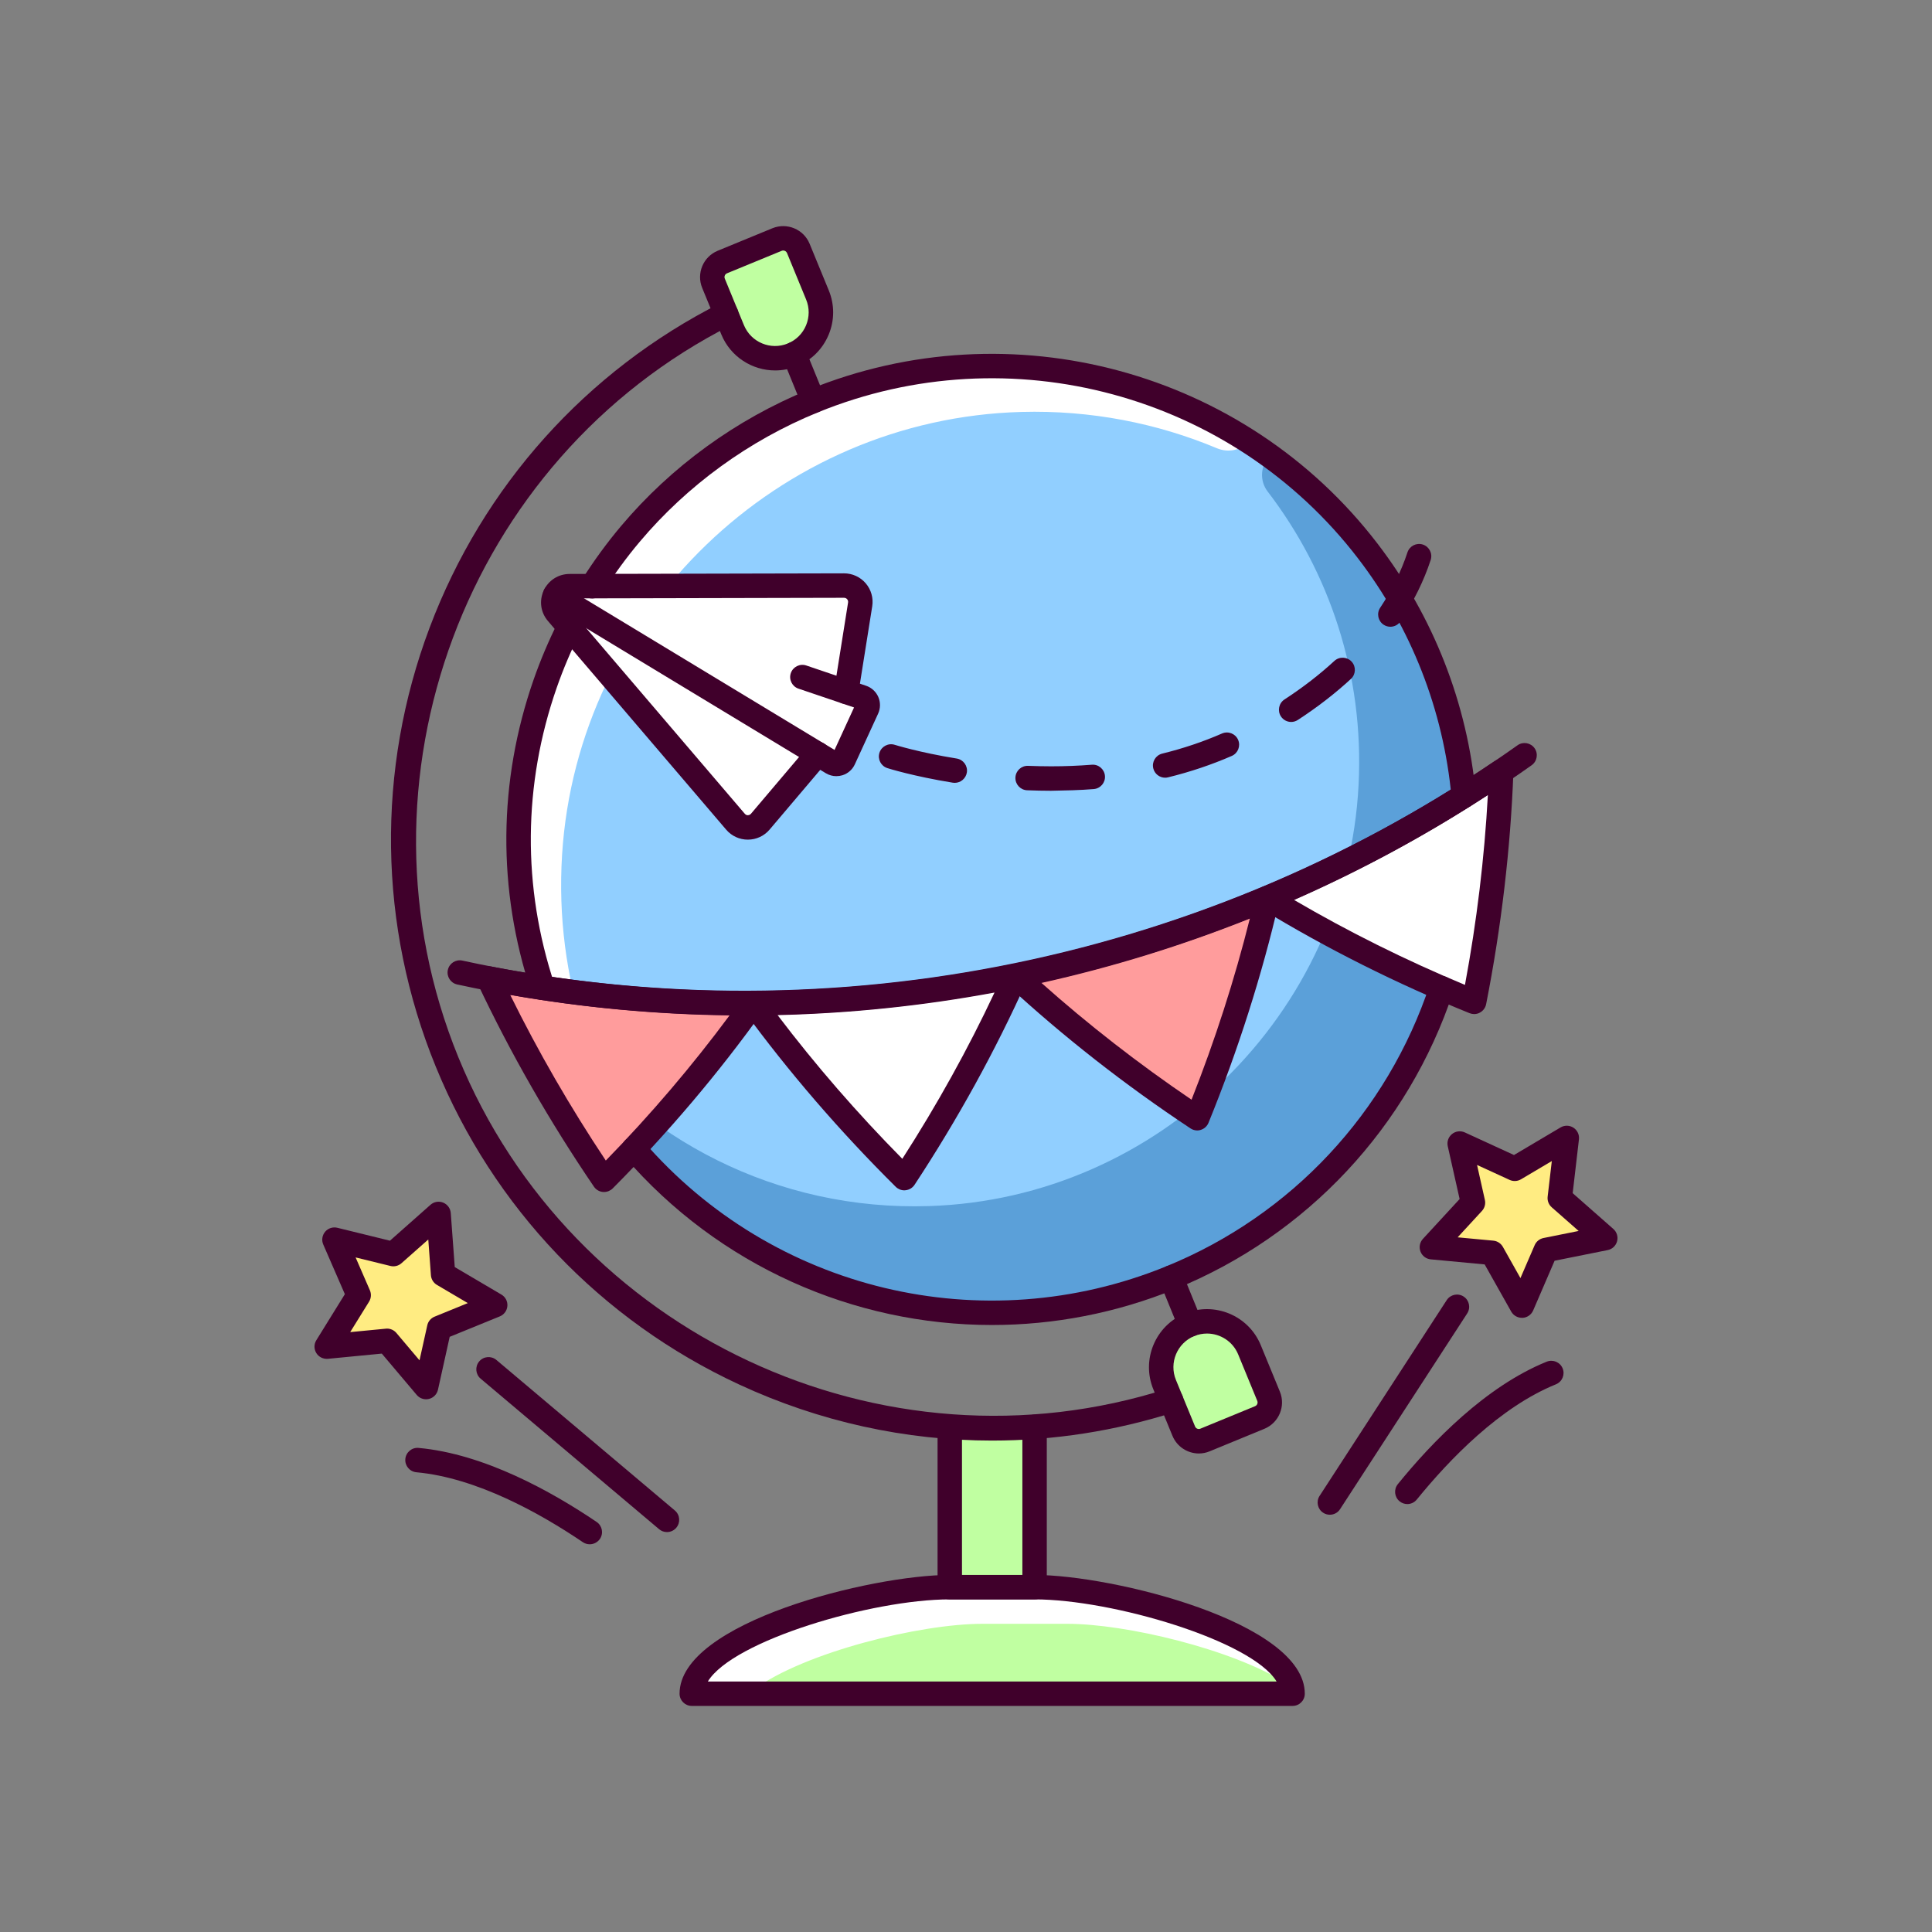 <svg id="Слой_1" enable-background="new 0 0 5000 5000" height="512" viewBox="0 0 5000 5000" width="512" xmlns="http://www.w3.org/2000/svg"><rect x="0" y="0" width="5000" height="5000" fill="#808080" stroke="none"/><g><circle cx="2567.7" cy="2172.2" fill="#91cfff" r="1225.3"/><path d="m3286.5 1180c-24.9 24.9-27.2 64.2-5.8 92.1 159.7 208.4 249.8 473 235.3 759-30.1 593.1-517.6 1071-1111.1 1090.2-394.7 12.8-746.6-173.4-963.2-465.7 189 439.8 628 746.8 1138.2 741.9 654-6.3 1194.4-536.4 1212.7-1190.1 11.8-422.6-190.4-798.4-506.1-1027.4z" fill="#5ba0d9"/><g fill="#fff"><path d="m3233 1143.5c-207.8-134.8-458.8-208.5-727.9-195.1-623.7 31.2-1129.5 536.4-1161.1 1160.1-19 375.2 131.1 715.4 380.4 952.2-185.4-229.3-290-526.8-269.7-849.1 39.6-627.9 559.8-1128.4 1188.7-1145.5 179.9-4.9 351.2 29.1 506.4 94.1 28.5 11.9 61.3 5.1 83.2-16.7z"/><path d="m3818.7 2052.7c-8.2 5.3-16.5 10.5-24.8 15.8-.6.4-1 .7-1.4.9-12.1 7.6-24.3 15.1-36.5 22.6-9.1 5.6-18.3 11.2-27.5 16.8-10 6-20.1 11.8-30.1 17.7-127.6 74.8-259.8 141.8-395.5 199.7 159 95.6 328.5 180.3 504.2 252.1 36.2-187 58.5-375.6 66.5-561.3-4.8 3.2-9.7 6.3-14.5 9.5-13.4 8.8-26.8 17.6-40.4 26.2z"/><path d="m2610.2 2540.2c-210.3 41.7-425.2 64.1-639.4 66.6 110.1 148.6 233.7 291.7 367.9 425.6 103.6-158.6 194.8-324 271.5-492.2z"/></g><path d="m3264.9 2342.2c-198.1 81.8-404.5 145.6-614.2 189.8 136.6 124.6 285.5 241 443 346.1 70.7-175.9 128.3-356 171.2-535.9z" fill="#ff9c9c"/><path d="m2047 908.4c26.7-11 47.6-31.7 58.7-58.4s11.2-56.1.2-82.8l-49.5-120.4c-5-12.2-16.9-19.6-29.3-19.6-4 0-8.1.8-12 2.4l-141.5 58.2c-7.8 3.2-13.9 9.3-17.2 17.1-3.2 7.8-3.3 16.4-.1 24.2l49.5 120.4c22.7 55.2 86 81.6 141.2 58.9z" fill="#c0ffa1"/><path d="m1451.7 1537 707.5 428.1c2.5 1.5 5.5 1.8 8.4.9s5.2-2.9 6.4-5.7l60.3-131.2c1.3-2.7 1.3-5.8.1-8.6s-3.4-4.8-6.3-5.8l-154.9-52.5c-5.5-1.9-8.5-7.9-6.6-13.4s7.8-8.5 13.4-6.6l101.5 34.4 34.1-214.1c1.5-9.2-1.2-18.5-7.2-25.5s-14.8-11.1-24-11.1c-.1 0-649.6 1.4-649.6 1.4-1.3.3-2.7.3-4.1 0l-56.6.1c-8.9.2-16.6 3.7-22.4 9.6z" fill="#fff"/><path d="m1126.3 3434.4c.8-3.4 3.1-6.2 6.3-7.5l125.4-51.2-116.7-68.7c-3-1.8-4.9-4.9-5.2-8.3l-9.9-135-101.4 89.7c-2.6 2.3-6.1 3.2-9.5 2.3l-131.5-32.3 54 124.2c1.4 3.2 1.1 6.8-.7 9.8l-71.4 115.1 134.8-13c4.1-.1 7.1 1.3 9.1 3.7l87.4 103.4z" fill="#ffec82"/><path d="m1929.5 2607c-154.4 0-309.2-10.6-462.6-31.1-1.8-.2-3.7-.5-5.5-.7-18.8-2.5-37.6-5.3-56.4-8.2-11.2-1.7-21.1-3.1-31.1-4.7-1.2-.2-2.3-.3-3.5-.5-29.1-4.7-58.2-9.7-87.2-15.2 80.2 167.6 174.8 332.4 281.5 490.2 133.5-135.1 256.1-279.5 364.8-429.8z" fill="#ff9c9c"/><path d="m2458 4118.1c-205.5 0-634.8 119.2-656.3 254.6h1532.1c-21.5-135.4-450.8-254.6-656.3-254.6z" fill="#c0ffa1"/><path d="m2542.4 4202.4h219.5c151.8 0 425.5 65.1 567 153.7-51.8-128.4-454.3-238-651.3-238h-219.6c-205.5 0-634.8 119.2-656.3 254.6h148.9c131.9-96.9 430.6-170.3 591.8-170.3z" fill="#fff"/><path d="m2468.5 3703.5v393.5h198.5v-393.4c-33.1 2.2-66.2 3.5-99.2 3.5-33.1 0-66.2-1.4-99.3-3.6z" fill="#c0ffa1"/><path d="m4026.3 3099.5 15.7-134.5-116.5 69c-3 1.8-6.6 2-9.8.5l-123.1-56.5 29.7 132.1c.8 3.4-.2 6.9-2.5 9.5l-91.8 99.6 134.8 12.6c3.4.3 6.5 2.3 8.2 5.3l66.3 118 53.7-124.3c1.4-3.2 4.2-5.5 7.6-6.2l132.8-26.6-101.6-89.5c-2.6-2.2-3.9-5.6-3.5-9z" fill="#ffec82"/><path d="m3023.8 3579.5 49.5 120.4c6.6 16.1 25.2 23.9 41.3 17.2l141.5-58.2c7.8-3.2 13.9-9.3 17.2-17.1 3.2-7.8 3.3-16.4.1-24.2l-49.5-120.4c-17.2-41.7-57.6-67-100.2-67-13.7 0-27.6 2.6-41 8.1-55.2 22.7-81.6 86-58.9 141.2z" fill="#c0ffa1"/><path d="m1481 1616s430.4 503.8 430.4 503.8c6 7 14.8 11.1 24 11.1 9.7.7 18.1-4.1 24.1-11.2l140.5-165.7-657.3-397.8c-.9 8.4 1.5 16.7 7.4 23.6z" fill="#fff"/><g><path d="m3441.6 3920.1c-5.9 0-11.9-1.6-17.2-5.1-14.7-9.5-18.8-29.1-9.3-43.7l329-506.6c9.5-14.6 29.1-18.8 43.7-9.3 14.7 9.5 18.8 29.1 9.3 43.7l-329 506.6c-6 9.4-16.1 14.4-26.5 14.4z" fill="#40002b"/></g><g><path d="m3938.6 3410.5c-11.4 0-21.9-6.1-27.6-16.1l-68.7-122.1-139.5-13.1c-12-1.1-22.3-8.9-26.6-20.2-4.3-11.2-1.9-23.9 6.3-32.8l95-103.1-30.7-136.7c-2.6-11.7 1.6-23.9 11-31.5 9.3-7.6 22.2-9.2 33.1-4.2l127.3 58.5 120.5-71.4c10.3-6.1 23.3-5.9 33.4.7 10.1 6.5 15.6 18.2 14.2 30.2l-16.2 139.2 105.2 92.6c9 7.9 12.8 20.3 9.7 31.9s-12.5 20.5-24.3 22.8l-137.4 27.6-55.5 128.7c-4.8 11-15.4 18.4-27.4 19.1-.7-.1-1.2-.1-1.8-.1zm-166.2-208.3 92.4 8.6c10.3 1 19.5 7 24.6 16l45.5 80.9 36.8-85.2c4.1-9.5 12.6-16.4 22.8-18.5l91-18.3-69.7-61.3c-7.8-6.9-11.7-17.1-10.5-27.4l10.8-92.2-79.9 47.3c-8.9 5.3-19.9 5.8-29.3 1.5l-84.3-38.7 20.3 90.6c2.3 10.1-.6 20.7-7.6 28.4z" fill="#40002b"/></g><g><path d="m3642.1 3892.5c-7 0-14.1-2.3-19.9-7.1-13.6-11-15.6-30.9-4.6-44.5 88.7-109.3 227.6-253 385.3-316.9 16.2-6.5 34.6 1.2 41.2 17.4s-1.2 34.6-17.4 41.2c-145.3 58.9-275.9 194.6-360 298.1-6.3 7.8-15.4 11.8-24.6 11.8z" fill="#40002b"/></g><g><path d="m1726.1 3965c-7.2 0-14.4-2.4-20.4-7.5l-461.8-389.5c-13.4-11.3-15-31.2-3.8-44.6s31.2-15.1 44.6-3.8l461.8 389.5c13.4 11.3 15 31.2 3.8 44.6-6.3 7.5-15.2 11.3-24.2 11.3z" fill="#40002b"/></g><g><path d="m1102.7 3621.3c-9.2 0-18.1-4-24.2-11.2l-90.4-107-139.5 13.5c-12.1 1-23.6-4.6-29.9-14.8-6.4-10.2-6.4-23.1 0-33.4l73.8-119.1-55.9-128.5c-4.8-11-2.9-23.8 4.8-33s20.1-13.2 31.7-10.3l136.1 33.4 104.9-92.9c9-8 21.7-10.2 32.9-5.6 11.1 4.5 18.7 15 19.6 27l10.3 139.8 120.7 71.1c10.4 6.1 16.4 17.5 15.5 29.5s-8.5 22.5-19.6 27l-129.7 52.9-30.3 136.8c-2.6 11.7-11.6 21-23.3 23.9-2.4.6-5 .9-7.5.9zm-101.1-182.9c9.3 0 18.1 4.1 24.2 11.2l59.9 70.9 20.1-90.6c2.2-10.1 9.3-18.5 18.9-22.4l86-35.1-80-47.1c-8.9-5.3-14.7-14.6-15.5-24.9l-6.8-92.6-69.5 61.5c-7.8 6.9-18.4 9.5-28.5 7l-90.1-22.1 37 85.1c4.1 9.5 3.3 20.5-2.1 29.3l-48.9 78.9 92.4-8.9c.9-.2 1.9-.2 2.9-.2z" fill="#40002b"/></g><g><path d="m1526.2 3996.6c-6.1 0-12.3-1.8-17.7-5.4-110.4-74.7-274.8-166.7-430.9-181-17.4-1.6-30.2-17-28.6-34.4s17-30.3 34.4-28.6c169.5 15.4 344.1 112.7 460.7 191.6 14.5 9.8 18.3 29.4 8.5 43.9-6.3 9-16.3 13.9-26.4 13.9z" fill="#40002b"/></g><g><path d="m1925.2 2627.3c-248.1 0-497-26.2-742-79.5-17.1-3.7-27.9-20.6-24.2-37.6 3.7-17.1 20.5-27.9 37.6-24.2 918.9 199.8 1892.3 11.8 2670.7-515.6 20.1-13.6 40.1-27.5 60-41.6 14.2-10.1 34-6.7 44.1 7.5s6.7 34-7.5 44.1c-20.2 14.3-40.6 28.5-61.1 42.3-585 396.5-1278.3 604.6-1977.6 604.6z" fill="#40002b"/></g><g><path d="m1563.2 3084.9c-1 0-2 0-2.9-.1-9.4-.9-17.9-5.9-23.2-13.7-114.8-168.7-216-345.4-300.9-525.3-5.1-10.8-3.7-23.5 3.6-32.9s19.3-14 31-11.6c223.3 43.4 452.1 65.1 679.1 63.5 12.4.1 22.8 6.5 28.3 17.1s4.6 23.3-2.3 32.9c-115.4 161.6-246.7 316.6-390.2 460.8-6.1 6-14.2 9.3-22.5 9.3zm-242.8-510.1c72.1 146.3 155.1 290.1 247.4 428.7 116-118.9 223.4-244.9 320.3-375.7-190.1-2.3-380.5-20.1-567.7-53z" fill="#40002b"/></g><g><path d="m2340.4 3080.6c-8.3 0-16.3-3.3-22.3-9.2-144.3-143.1-276.7-296.6-393.6-456.4-7-9.6-8.1-22.3-2.7-32.9 5.3-10.6 16.2-17.3 28.1-17.4 225.2-1.3 451.3-24.8 672.1-70 11.7-2.4 23.6 2 31 11.2 7.4 9.3 9 21.9 4.2 32.7-81 180.5-178.7 358-290.3 527.6-5.2 7.9-13.7 13.1-23.1 14.1-1.2.3-2.3.3-3.4.3zm-328-453.5c98 129.2 206.3 254 322.8 371.9 89.6-139.3 169.7-283.6 238.6-430.3-185 34.4-373.3 54-561.4 58.4z" fill="#40002b"/></g><g><path d="m3098.5 2925.6c-6.1 0-12.2-1.8-17.5-5.3-169.1-112.1-328.7-237-474.2-371.3-8.7-8-12.2-20.3-9-31.7s12.5-20.1 24.1-22.5c220.7-45.1 437.9-112.2 645.6-199.5 11-4.6 23.6-2.7 32.6 5 9.1 7.7 13.1 19.8 10.4 31.3-44.8 192.9-106.3 386.1-182.9 574.2-3.6 8.8-10.9 15.5-20 18.3-2.8 1.1-6 1.5-9.1 1.5zm-403.2-381.8c121.1 107.9 251.4 209.3 388.4 302.2 60.9-154.1 111.5-311.4 150.9-468.8-174.7 69.8-355.6 125.7-539.3 166.6z" fill="#40002b"/></g><g><path d="m3815.1 2624.4c-4 0-8-.8-11.9-2.3-188.6-76.2-370.2-167.3-539.8-270.6-10.2-6.2-16-17.5-15.1-29.4s8.3-22.2 19.3-26.8c209.6-88 411.4-197.4 599.7-325 9.9-6.7 22.7-7.2 33.1-1.5 10.4 5.8 16.7 16.9 16.3 28.8-7.4 198.7-31.2 401-70.6 601.2-1.8 9.3-7.7 17.2-16 21.7-4.6 2.7-9.8 3.9-15 3.9zm-465.9-295.3c140.5 82.2 288.8 156 442.1 219.8 30.5-163.7 50.4-328.6 59.3-491.4-159.3 103.7-327.5 194.9-501.4 271.6z" fill="#40002b"/></g><g><path d="m2164.5 2008.7c-9.4 0-18.7-2.5-26.9-7.4l-717.5-434.2c-14.9-9-19.7-28.5-10.7-43.4 9-15 28.5-19.8 43.4-10.7l707 427.8 50.5-109.9-143.9-48.7c-16.5-5.6-25.4-23.6-19.8-40.1s23.6-25.4 40.1-19.8l154.9 52.5c14.1 4.8 25.6 15.4 31.5 29.1s5.7 29.3-.5 42.9l-60.3 131.3c-6.2 13.6-18 23.9-32.2 28.3-5 1.5-10.3 2.3-15.6 2.3z" fill="#40002b"/></g><g><path d="m1935.4 2173c-21.6 0-42.1-9.4-56.1-25.9l-461.3-540c-18.9-22.1-23.1-52.3-10.9-78.7 12.2-26.5 37.8-42.9 66.9-43l710.2-1.6c21.8 0 42.2 9.4 56.3 25.8 14.1 16.5 20.2 38.2 16.8 59.6l-36 226.4c-2.8 17.3-19 28.9-36.2 26.3-17.2-2.7-29-19-26.3-36.2l36-226.4c.7-4.2-1.2-7.1-2.4-8.5s-3.8-3.7-8-3.7c0 0-710.2 1.6-710.2 1.6-5.9 0-8.5 3.9-9.6 6.1-1.1 2.3-2.2 6.8 1.6 11.2l461.3 540c2.8 3.2 6.4 4.1 8 3.7 1.8 0 5.3-.5 8-3.7l148.5-175.2c11.3-13.3 31.2-15 44.6-3.7 13.3 11.3 15 31.3 3.7 44.6l-148.6 175.3c-14 16.5-34.5 26-56.2 26z" fill="#40002b"/></g><g><path d="m2719.8 2046.5c-21 0-41.5-.5-61.6-1.3-17.5-.7-31-15.5-30.3-32.9.7-17.5 15.4-31.1 32.9-30.3 19.4.8 39.2 1.1 59.7 1.2 35.5 0 70.9-1.4 105.1-4.1 17.4-1.5 32.6 11.6 34 29s-11.6 32.6-29 34c-36 3-73.8 3.7-110.8 4.4zm-248.9-20.5c-1.7 0-3.4-.1-5.1-.4-102.1-16.6-166.5-36.8-169.2-37.7-16.6-5.3-25.9-23-20.6-39.7s23.1-25.9 39.7-20.6c.6.2 63.2 19.8 160.3 35.5 17.2 2.8 29 19 26.2 36.3-2.7 15.5-16.1 26.6-31.3 26.6zm544.5-13.3c-14.2 0-27.2-9.7-30.7-24.1-4.2-17 6.2-34.1 23.2-38.3 54.1-13.3 106.1-30.8 154.6-52 16-7 34.7.3 41.7 16.3s-.3 34.7-16.3 41.7c-51.8 22.6-107.2 41.3-164.8 55.4-2.7.7-5.2 1-7.7 1zm326.1-144.3c-10.3 0-20.5-5.1-26.5-14.4-9.5-14.6-5.4-34.2 9.2-43.8 47.3-30.8 90.8-64.4 129.1-99.7 12.8-11.8 32.9-11 44.7 1.8s11 32.9-1.8 44.7c-40.9 37.7-87.1 73.5-137.4 106.2-5.4 3.5-11.3 5.2-17.3 5.2zm256.7-246.4c-6 0-12.1-1.7-17.5-5.3-14.5-9.7-18.5-29.3-8.8-43.9 30.9-46.5 54.6-94.7 70.6-143.3 5.5-16.6 23.3-25.6 39.9-20.2 16.6 5.5 25.6 23.3 20.2 39.9-17.7 54-44 107.3-78 158.6-6.1 9.3-16.1 14.2-26.4 14.2z" fill="#40002b"/></g><g><path d="m2567.2 3429.1c-357.6 0-706.7-152.8-950.7-435.2-11.4-13.2-10-33.2 3.3-44.6 13.2-11.4 33.2-10 44.6 3.3 335.1 388 879.4 518.4 1354.3 324.5 323.3-131.9 571.8-397.9 681.8-729.5 5.5-16.6 23.3-25.5 40-20.1 16.6 5.5 25.6 23.4 20.1 40-115.9 349.2-377.6 629.2-718 768.2-154.3 62.9-315.7 93.4-475.4 93.4z" fill="#40002b"/></g><g><path d="m3788 2091.6c-16.2 0-29.9-12.3-31.5-28.7-20.7-224.7-104.3-438.2-241.7-617.5-326.1-425.6-901.1-581.1-1398.1-378.2-178.3 72.8-337.7 188.5-461 334.8-34.7 41.1-67.1 85.6-96.4 132.1-9.3 14.8-28.9 19.2-43.6 9.9-14.8-9.3-19.2-28.8-9.9-43.6 30.9-49 65.1-95.8 101.6-139.1 129.8-154 297.7-275.9 485.4-352.6 523.3-213.7 1128.8-49.9 1472.2 398.2 144.7 188.8 232.7 413.6 254.5 650.2 1.6 17.4-11.2 32.8-28.6 34.4-1 .1-2 .1-2.9.1z" fill="#40002b"/></g><g><path d="m1404.6 2588.2c-13.3 0-25.6-8.4-30-21.7-87.7-264.6-85.5-543.9 6.4-807.6 17.7-50.8 39.2-101.4 63.7-150.3 7.8-15.6 26.9-21.9 42.5-14.1s21.9 26.9 14.1 42.5c-23.3 46.4-43.7 94.5-60.5 142.7-87.3 250.5-89.4 515.7-6.1 766.9 5.5 16.6-3.5 34.5-20.1 40-3.4 1.1-6.7 1.6-10 1.6z" fill="#40002b"/></g><g><path d="m2567.8 3728.2c-224 0-447.2-48.7-655.1-145.2-357.3-165.8-636.1-458.1-785.1-823-148.7-364.3-154.3-767.6-15.7-1135.7 137.8-366 405.3-664.4 753.1-840 15.6-7.9 34.6-1.6 42.5 14s1.6 34.6-14 42.5c-688.5 347.8-999.2 1180.3-707.3 1895.3 292.6 716.7 1098.6 1093.6 1835 857.9 16.6-5.3 34.4 3.9 39.8 20.5 5.3 16.6-3.9 34.4-20.5 39.8-154.4 49.3-313.8 73.9-472.7 73.9z" fill="#40002b"/></g><g><path d="m3080.4 3459.5c-12.5 0-24.3-7.4-29.3-19.7l-49.6-121.5c-6.6-16.2 1.2-34.6 17.3-41.2 16.2-6.6 34.6 1.1 41.2 17.3l49.6 121.5c6.6 16.2-1.2 34.6-17.3 41.2-3.9 1.6-7.9 2.4-11.9 2.4z" fill="#40002b"/></g><g><path d="m2104.8 1069.6c-12.5 0-24.3-7.4-29.3-19.7l-49.6-121.5c-6.6-16.2 1.2-34.6 17.3-41.2 16.2-6.6 34.6 1.1 41.2 17.3l49.6 121.5c6.6 16.2-1.2 34.6-17.3 41.2-3.9 1.6-7.9 2.4-11.9 2.4z" fill="#40002b"/></g><g><path d="m2677.6 4139.2h-219.6c-17.5 0-31.6-14.2-31.6-31.6v-415.1c0-17.5 14.2-31.6 31.6-31.6 17.5 0 31.6 14.2 31.6 31.6v383.5h156.3v-383.4c0-17.5 14.2-31.6 31.6-31.6 17.5 0 31.6 14.2 31.6 31.6v415c.1 17.4-14.1 31.6-31.5 31.6z" fill="#40002b"/></g><g><path d="m3345.2 4414.9h-1554.9c-17.5 0-31.6-14.2-31.6-31.6 0-184.9 497.6-307.4 699.3-307.4h219.5c201.7 0 699.3 122.5 699.3 307.4 0 17.5-14.1 31.6-31.6 31.6zm-1513.3-63.2h1471.9c-64.1-105.6-425.2-212.5-626.2-212.5h-219.6c-201 0-562 106.8-626.1 212.5z" fill="#40002b"/></g><g><path d="m2006 958.7c-59.1 0-115.3-35.1-139.2-93.1l-49.5-120.4c-15.5-37.6 2.5-80.8 40.2-96.3l141.5-58.2c37.7-15.4 80.9 2.6 96.3 40.2l49.5 120.4c15.3 37.1 15.2 78-.3 115-15.5 37.1-44.4 65.9-81.5 81.2-18.6 7.6-38 11.2-57 11.2zm21-310.4c-1.3 0-2.7.3-4 .8l-141.5 58.2c-3.5 1.4-5.1 4.2-5.7 5.7s-1.5 4.6 0 8.1l49.5 120.4c18.3 44.4 69.2 65.7 113.6 47.4 21.5-8.9 38.3-25.5 47.2-47s9-45.1.2-66.6l-49.5-120.4c-1.7-4.1-5.6-6.6-9.8-6.6z" fill="#40002b"/></g><g><path d="m3102.7 3761.6c-29 0-56.6-17.2-68.4-45.7l-49.5-120.4c-31.5-76.6 5.2-164.7 81.8-196.2s164.7 5.2 196.2 81.8l49.5 120.4c15.5 37.6-2.5 80.8-40.2 96.3l-141.5 58.2c-9.1 3.8-18.6 5.6-27.9 5.6zm21-310.4c-11 0-22.2 2.1-33 6.5-44.4 18.3-65.6 69.3-47.4 113.6l49.5 120.4c2.2 5.4 8.4 8 13.8 5.7l141.5-58.2c3.5-1.4 5.1-4.2 5.7-5.7s1.5-4.6 0-8.1l-49.5-120.4c-13.8-33.4-46.3-53.8-80.6-53.8z" fill="#40002b"/></g></g></svg>